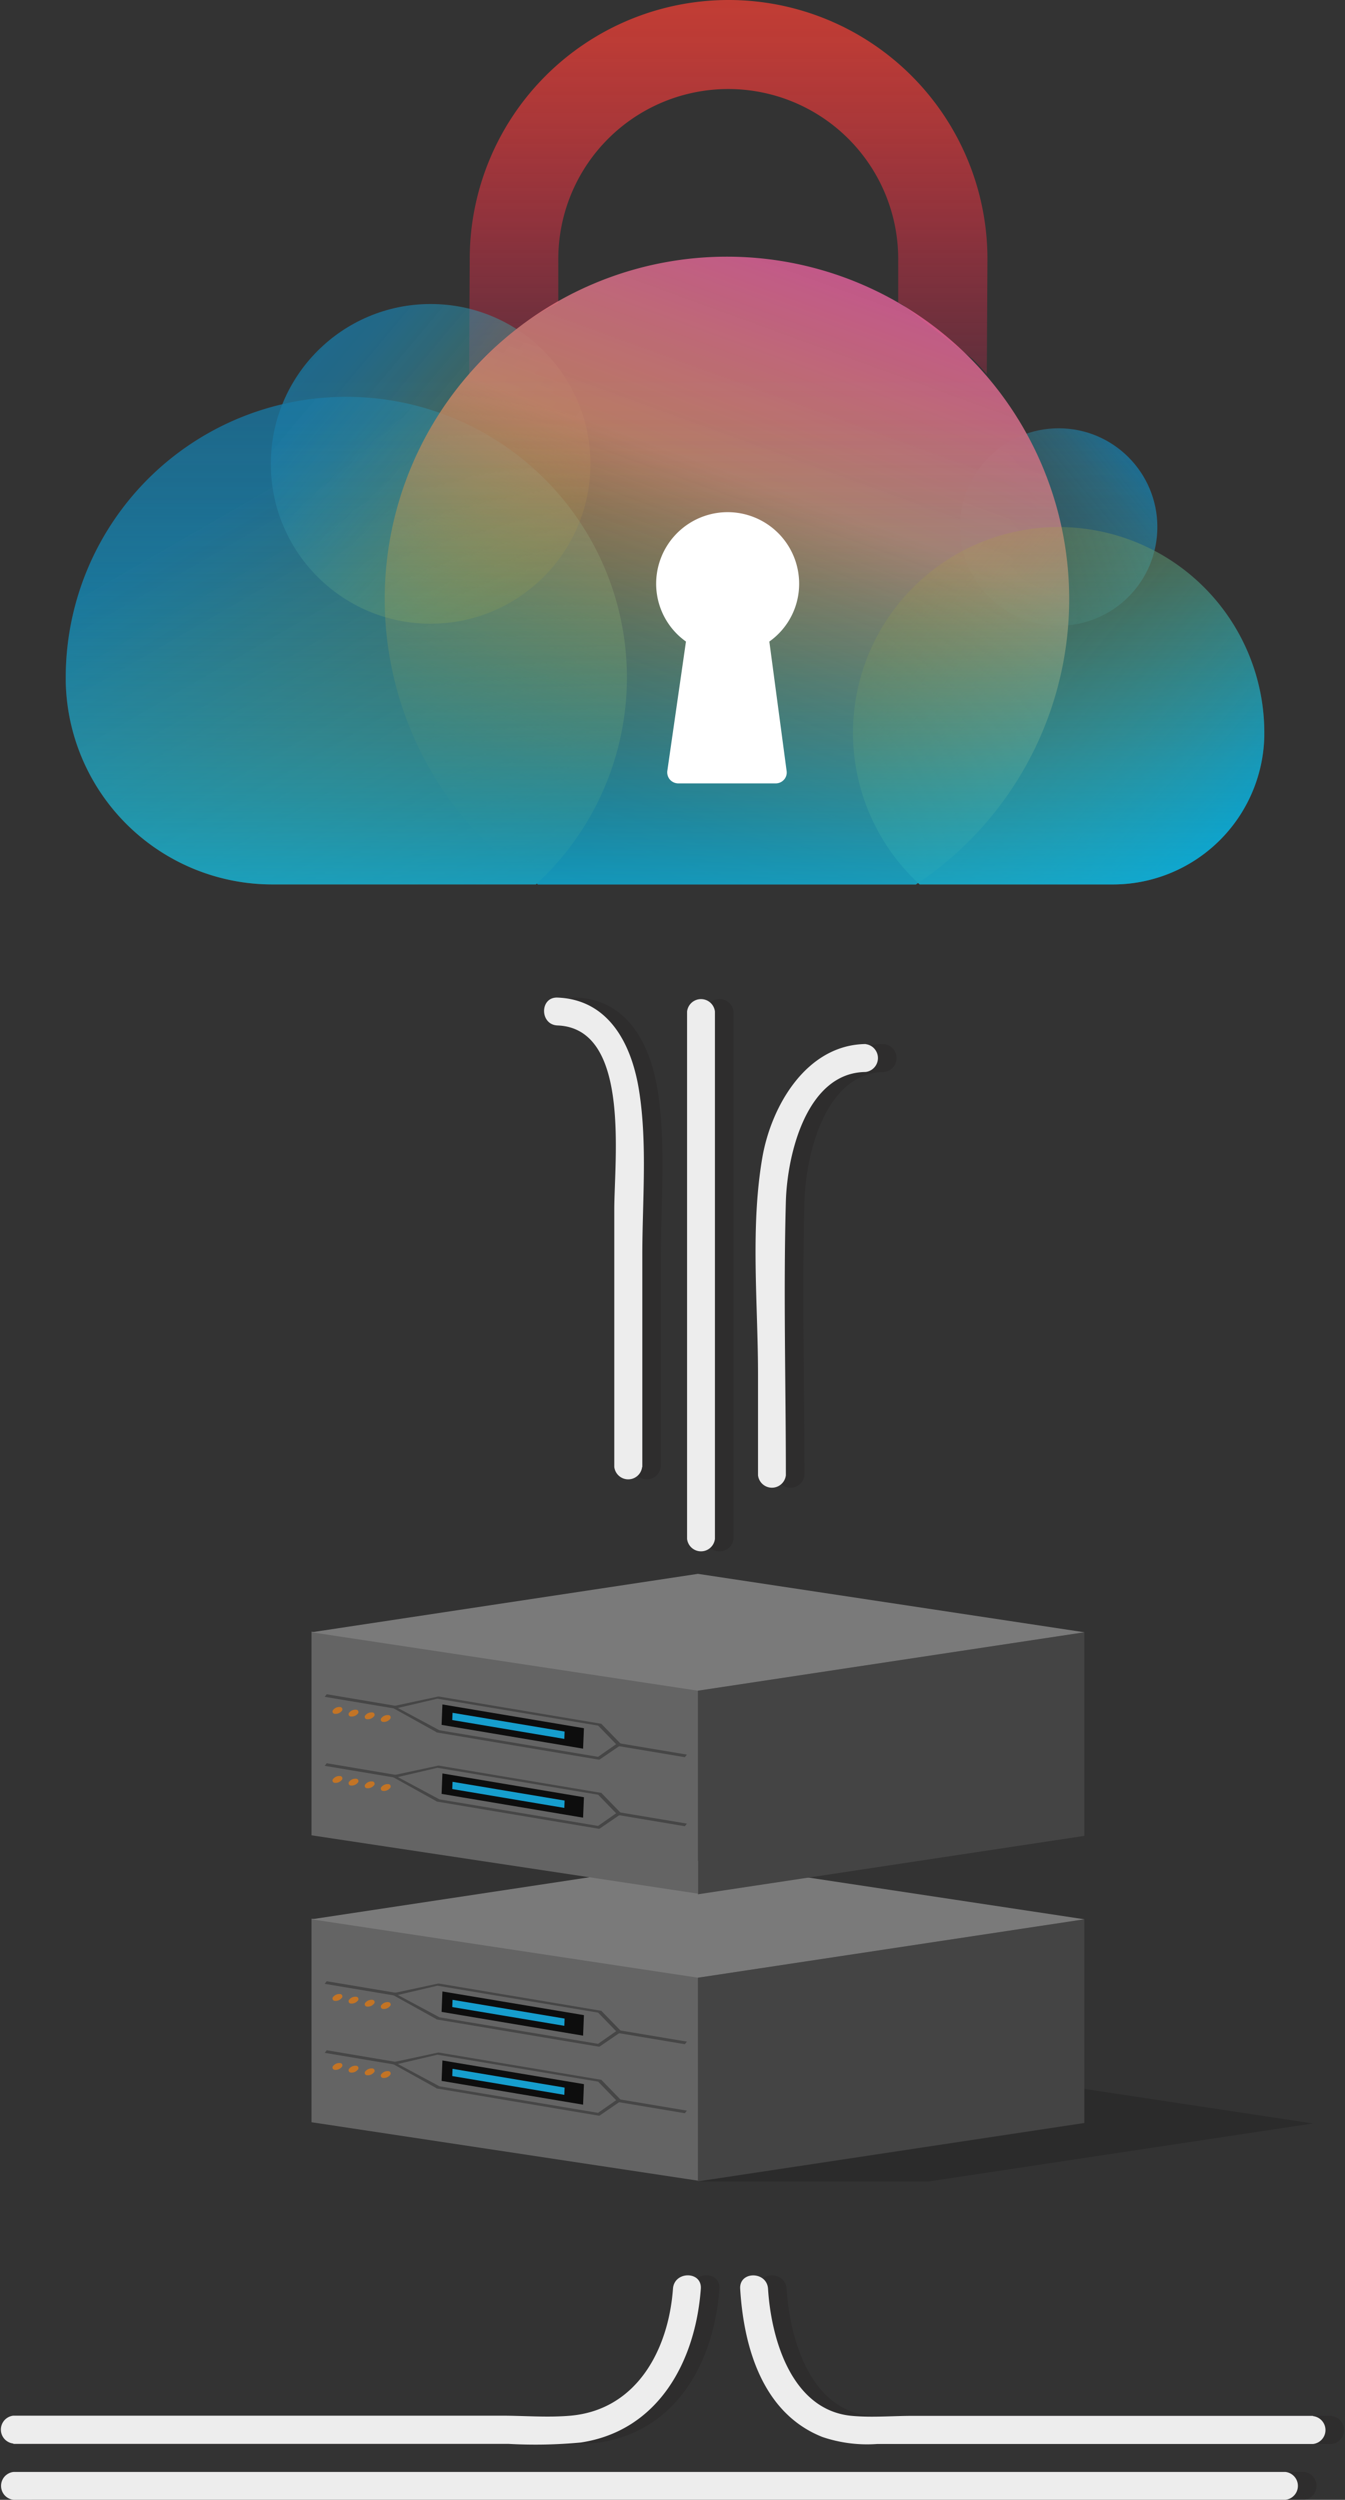 <svg xmlns="http://www.w3.org/2000/svg" xmlns:xlink="http://www.w3.org/1999/xlink" viewBox="0 0 144.86 269.13"><rect x="0" y="0" width="144.86" height="269.13" fill="#333333" stroke="none"/><defs><style>.cls-1{isolation:isolate;}.cls-2{fill:#444;}.cls-3{fill:#646464;}.cls-4{fill:#464646;}.cls-5{fill:#0d0d0d;}.cls-6{fill:#c37425;}.cls-7{fill:#169ece;}.cls-8{fill:#7a7a7a;}.cls-9{opacity:0.15;mix-blend-mode:multiply;}.cls-10{opacity:0.34;}.cls-11{fill:#231f20;}.cls-12{fill:#ededed;}.cls-13,.cls-14,.cls-15,.cls-16,.cls-17,.cls-19{opacity:0.76;}.cls-13{fill:url(#linear-gradient);}.cls-15{fill:url(#linear-gradient-2);}.cls-16{fill:url(#linear-gradient-3);}.cls-17{fill:url(#linear-gradient-4);}.cls-18{fill:url(#linear-gradient-5);}.cls-19{fill:url(#linear-gradient-6);}.cls-20{fill:url(#linear-gradient-7);}.cls-21{fill:#fff;}</style><linearGradient id="linear-gradient" x1="2577.42" y1="973.41" x2="2577.42" y2="1028.52" gradientUnits="userSpaceOnUse"><stop offset="0" stop-color="#ee4035"/><stop offset="0.09" stop-color="#ed3e37" stop-opacity="0.96"/><stop offset="0.24" stop-color="#eb3a3c" stop-opacity="0.85"/><stop offset="0.43" stop-color="#e83345" stop-opacity="0.68"/><stop offset="0.65" stop-color="#e42950" stop-opacity="0.43"/><stop offset="0.9" stop-color="#de1d5f" stop-opacity="0.13"/><stop offset="1" stop-color="#dc1865" stop-opacity="0"/></linearGradient><linearGradient id="linear-gradient-2" x1="2521.64" y1="1019.91" x2="2551.51" y2="1071.64" gradientUnits="userSpaceOnUse"><stop offset="0.14" stop-color="#108fca"/><stop offset="0.24" stop-color="#2093bd" stop-opacity="0.94"/><stop offset="0.42" stop-color="#4c9e99" stop-opacity="0.8"/><stop offset="0.66" stop-color="#92b05f" stop-opacity="0.57"/><stop offset="0.96" stop-color="#f2c911" stop-opacity="0.24"/><stop offset="1" stop-color="#ffcc06" stop-opacity="0.2"/></linearGradient><linearGradient id="linear-gradient-3" x1="122.16" y1="49.9" x2="105.87" y2="63.57" gradientUnits="userSpaceOnUse"><stop offset="0" stop-color="#108fca"/><stop offset="0.04" stop-color="#1592ca" stop-opacity="0.95"/><stop offset="0.2" stop-color="#289ec8" stop-opacity="0.72"/><stop offset="0.37" stop-color="#39a8c6" stop-opacity="0.53"/><stop offset="0.53" stop-color="#46afc5" stop-opacity="0.39"/><stop offset="0.69" stop-color="#4fb5c5" stop-opacity="0.28"/><stop offset="0.85" stop-color="#54b8c4" stop-opacity="0.22"/><stop offset="1" stop-color="#56b9c4" stop-opacity="0.2"/></linearGradient><linearGradient id="linear-gradient-4" x1="33.19" y1="38.88" x2="59.56" y2="61" gradientUnits="userSpaceOnUse"><stop offset="0" stop-color="#108fca"/><stop offset="0.11" stop-color="#1791c5" stop-opacity="0.98"/><stop offset="0.26" stop-color="#2a96b5" stop-opacity="0.91"/><stop offset="0.42" stop-color="#499d9b" stop-opacity="0.81"/><stop offset="0.59" stop-color="#74a978" stop-opacity="0.66"/><stop offset="0.77" stop-color="#acb74a" stop-opacity="0.48"/><stop offset="0.96" stop-color="#f0c813" stop-opacity="0.25"/><stop offset="1" stop-color="#ffcc06" stop-opacity="0.2"/></linearGradient><linearGradient id="linear-gradient-5" x1="2565.04" y1="1071.59" x2="2589.9" y2="1003.27" gradientUnits="userSpaceOnUse"><stop offset="0" stop-color="#ffcc06" stop-opacity="0"/><stop offset="0.06" stop-color="#ffca0a" stop-opacity="0.03"/><stop offset="0.16" stop-color="#fec614" stop-opacity="0.11"/><stop offset="0.27" stop-color="#fdbe26" stop-opacity="0.25"/><stop offset="0.4" stop-color="#fbb43e" stop-opacity="0.43"/><stop offset="0.55" stop-color="#f8a75d" stop-opacity="0.67"/><stop offset="0.67" stop-color="#f69a7a" stop-opacity="0.9"/><stop offset="1" stop-color="#ef64a4"/></linearGradient><linearGradient id="linear-gradient-6" x1="2628.96" y1="1065.66" x2="2596.05" y2="1038.05" gradientUnits="userSpaceOnUse"><stop offset="0" stop-color="#09b6e4"/><stop offset="0.24" stop-color="#4abca9" stop-opacity="0.79"/><stop offset="0.61" stop-color="#abc452" stop-opacity="0.47"/><stop offset="0.87" stop-color="#e8ca1b" stop-opacity="0.28"/><stop offset="1" stop-color="#ffcc06" stop-opacity="0.2"/></linearGradient><linearGradient id="linear-gradient-7" x1="2570.63" y1="1068.64" x2="2570.63" y2="1001.06" gradientUnits="userSpaceOnUse"><stop offset="0" stop-color="#09b6e4"/><stop offset="0.09" stop-color="#09b6e4" stop-opacity="0.83"/><stop offset="0.23" stop-color="#0ab6e4" stop-opacity="0.58"/><stop offset="0.37" stop-color="#0ab6e3" stop-opacity="0.37"/><stop offset="0.5" stop-color="#0bb6e3" stop-opacity="0.21"/><stop offset="0.62" stop-color="#0bb6e3" stop-opacity="0.1"/><stop offset="0.73" stop-color="#0bb6e3" stop-opacity="0.02"/><stop offset="0.81" stop-color="#0bb6e3" stop-opacity="0"/></linearGradient></defs><title>secure-cloud</title><g class="cls-1"><g id="HEADER"><g id="Menu"><polygon class="cls-2" points="116.79 228.55 75.17 234.84 75.17 212.92 116.79 206.63 116.79 228.55"/><polygon class="cls-3" points="75.17 234.77 33.55 228.48 33.55 206.56 75.17 212.85 75.17 234.77"/><path class="cls-4" d="M2546,1190.79l-4.66-2.59a0.1,0.1,0,0,1,0-.13,0.32,0.32,0,0,1,.18-0.11l4.66-1h0.1l17.4,2.92,0.07,0,2.12,2.18a0.1,0.1,0,0,1,0,.13,0.32,0.32,0,0,1-.18.11l-2.12,1.45h-0.1l-17.46-2.93S2546,1190.81,2546,1190.79Zm19.36,1.3-1.94-2-17.31-2.9-4.26,1,4.48,2.4,17.08,2.86Z" transform="translate(-2499 -973.41)"/><polygon class="cls-5" points="47.56 216.6 62.8 219.16 62.89 216.95 47.65 214.4 47.56 216.6"/><polygon class="cls-4" points="34.97 213.58 42.44 214.83 42.66 214.55 35.19 213.3 34.97 213.58"/><polygon class="cls-4" points="66.29 218.83 73.76 220.08 73.98 219.8 66.51 218.55 66.29 218.83"/><path class="cls-6" d="M2534.9,1188.38a0.25,0.25,0,0,0,.16.44,0.85,0.85,0,0,0,.73-0.29,0.25,0.25,0,0,0-.16-0.44A0.85,0.85,0,0,0,2534.9,1188.38Z" transform="translate(-2499 -973.41)"/><path class="cls-6" d="M2536.63,1188.67a0.25,0.25,0,0,0,.16.44,0.85,0.85,0,0,0,.73-0.29,0.25,0.25,0,0,0-.16-0.44A0.85,0.85,0,0,0,2536.63,1188.67Z" transform="translate(-2499 -973.41)"/><path class="cls-6" d="M2538.37,1189a0.25,0.25,0,0,0,.16.44,0.85,0.85,0,0,0,.73-0.29,0.25,0.25,0,0,0-.16-0.44A0.85,0.85,0,0,0,2538.37,1189Z" transform="translate(-2499 -973.41)"/><path class="cls-6" d="M2540.1,1189.25a0.25,0.25,0,0,0,.16.44,0.85,0.85,0,0,0,.73-0.29,0.25,0.25,0,0,0-.16-0.44A0.85,0.85,0,0,0,2540.1,1189.25Z" transform="translate(-2499 -973.41)"/><polygon class="cls-7" points="48.71 216.08 60.78 218.1 60.81 217.32 48.74 215.3 48.71 216.08"/><path class="cls-4" d="M2546,1198.22l-4.66-2.59a0.1,0.1,0,0,1,0-.13,0.32,0.32,0,0,1,.18-0.11l4.66-1h0.1l17.4,2.92,0.07,0,2.12,2.18a0.1,0.1,0,0,1,0,.13,0.32,0.32,0,0,1-.18.11l-2.12,1.45h-0.1l-17.46-2.93S2546,1198.24,2546,1198.22Zm19.36,1.3-1.94-2-17.31-2.9-4.26,1,4.48,2.4,17.08,2.86Z" transform="translate(-2499 -973.41)"/><polygon class="cls-5" points="47.56 224.03 62.8 226.59 62.89 224.38 47.65 221.83 47.56 224.03"/><polygon class="cls-4" points="34.97 221.01 42.44 222.26 42.66 221.99 35.19 220.73 34.97 221.01"/><polygon class="cls-4" points="66.29 226.26 73.76 227.51 73.98 227.23 66.51 225.98 66.29 226.26"/><path class="cls-6" d="M2534.9,1195.81a0.25,0.25,0,0,0,.16.44,0.85,0.85,0,0,0,.73-0.29,0.25,0.25,0,0,0-.16-0.44A0.85,0.85,0,0,0,2534.9,1195.81Z" transform="translate(-2499 -973.41)"/><path class="cls-6" d="M2536.63,1196.1a0.25,0.25,0,0,0,.16.44,0.85,0.85,0,0,0,.73-0.29,0.25,0.25,0,0,0-.16-0.44A0.85,0.85,0,0,0,2536.63,1196.1Z" transform="translate(-2499 -973.41)"/><path class="cls-6" d="M2538.37,1196.39a0.25,0.25,0,0,0,.16.44,0.85,0.85,0,0,0,.73-0.29,0.25,0.25,0,0,0-.16-0.44A0.85,0.85,0,0,0,2538.37,1196.39Z" transform="translate(-2499 -973.41)"/><path class="cls-6" d="M2540.1,1196.68a0.25,0.25,0,0,0,.16.44,0.85,0.85,0,0,0,.73-0.29,0.25,0.25,0,0,0-.16-0.44A0.85,0.85,0,0,0,2540.1,1196.68Z" transform="translate(-2499 -973.41)"/><polygon class="cls-7" points="48.71 223.51 60.78 225.53 60.81 224.75 48.74 222.73 48.71 223.51"/><polygon class="cls-8" points="75.17 200.34 33.55 206.63 75.17 212.92 116.79 206.63 75.17 200.34"/><polygon class="cls-9" points="75.17 234.86 100 234.86 141.41 228.61 116.79 224.89 116.79 228.58 75.17 234.86"/><polygon class="cls-2" points="116.79 197.65 75.17 203.94 75.17 182.02 116.79 175.73 116.79 197.65"/><polygon class="cls-3" points="75.17 203.87 33.55 197.59 33.55 175.66 75.17 181.95 75.17 203.87"/><path class="cls-4" d="M2546,1159.89l-4.66-2.59a0.1,0.1,0,0,1,0-.13,0.32,0.32,0,0,1,.18-0.11l4.66-1h0.1l17.4,2.92,0.07,0,2.12,2.18a0.1,0.1,0,0,1,0,.13,0.32,0.32,0,0,1-.18.11l-2.12,1.45h-0.1l-17.46-2.93S2546,1159.91,2546,1159.89Zm19.36,1.3-1.94-2-17.31-2.9-4.26,1,4.48,2.4,17.08,2.86Z" transform="translate(-2499 -973.41)"/><polygon class="cls-5" points="47.56 185.7 62.8 188.26 62.89 186.06 47.65 183.5 47.56 185.7"/><polygon class="cls-4" points="34.97 182.68 42.44 183.93 42.66 183.66 35.19 182.4 34.97 182.68"/><polygon class="cls-4" points="66.29 187.93 73.76 189.18 73.98 188.9 66.51 187.65 66.29 187.93"/><path class="cls-6" d="M2534.9,1157.48a0.25,0.25,0,0,0,.16.44,0.85,0.85,0,0,0,.73-0.29,0.25,0.25,0,0,0-.16-0.44A0.85,0.85,0,0,0,2534.9,1157.48Z" transform="translate(-2499 -973.41)"/><path class="cls-6" d="M2536.63,1157.77a0.25,0.25,0,0,0,.16.44,0.85,0.85,0,0,0,.73-0.29,0.25,0.25,0,0,0-.16-0.44A0.85,0.85,0,0,0,2536.63,1157.77Z" transform="translate(-2499 -973.41)"/><path class="cls-6" d="M2538.37,1158.06a0.25,0.25,0,0,0,.16.44,0.85,0.85,0,0,0,.73-0.29,0.25,0.25,0,0,0-.16-0.44A0.85,0.85,0,0,0,2538.37,1158.06Z" transform="translate(-2499 -973.41)"/><path class="cls-6" d="M2540.1,1158.35a0.25,0.25,0,0,0,.16.44,0.85,0.85,0,0,0,.73-0.29,0.25,0.25,0,0,0-.16-0.44A0.85,0.85,0,0,0,2540.1,1158.35Z" transform="translate(-2499 -973.41)"/><polygon class="cls-7" points="48.71 185.18 60.78 187.21 60.81 186.42 48.74 184.4 48.71 185.18"/><path class="cls-4" d="M2546,1167.33l-4.66-2.59a0.1,0.1,0,0,1,0-.13,0.32,0.32,0,0,1,.18-0.11l4.66-1h0.1l17.4,2.92,0.07,0,2.12,2.18a0.1,0.1,0,0,1,0,.13,0.32,0.32,0,0,1-.18.11l-2.12,1.45h-0.1l-17.46-2.93S2546,1167.34,2546,1167.33Zm19.36,1.3-1.94-2-17.31-2.9-4.26,1,4.48,2.4,17.08,2.86Z" transform="translate(-2499 -973.41)"/><polygon class="cls-5" points="47.56 193.13 62.8 195.69 62.89 193.49 47.65 190.93 47.56 193.13"/><polygon class="cls-4" points="34.97 190.11 42.44 191.36 42.66 191.09 35.19 189.83 34.97 190.11"/><polygon class="cls-4" points="66.29 195.36 73.76 196.61 73.98 196.33 66.51 195.08 66.29 195.36"/><path class="cls-6" d="M2534.9,1164.91a0.25,0.25,0,0,0,.16.44,0.85,0.85,0,0,0,.73-0.29,0.25,0.25,0,0,0-.16-0.44A0.85,0.85,0,0,0,2534.9,1164.91Z" transform="translate(-2499 -973.41)"/><path class="cls-6" d="M2536.63,1165.2a0.25,0.25,0,0,0,.16.44,0.85,0.85,0,0,0,.73-0.29,0.25,0.25,0,0,0-.16-0.44A0.85,0.85,0,0,0,2536.63,1165.2Z" transform="translate(-2499 -973.41)"/><path class="cls-6" d="M2538.37,1165.49a0.25,0.25,0,0,0,.16.44,0.85,0.85,0,0,0,.73-0.29,0.25,0.25,0,0,0-.16-0.44A0.85,0.85,0,0,0,2538.37,1165.49Z" transform="translate(-2499 -973.41)"/><path class="cls-6" d="M2540.1,1165.78a0.25,0.25,0,0,0,.16.44,0.85,0.85,0,0,0,.73-0.29,0.25,0.25,0,0,0-.16-0.44A0.85,0.85,0,0,0,2540.1,1165.78Z" transform="translate(-2499 -973.41)"/><polygon class="cls-7" points="48.71 192.61 60.78 194.64 60.81 193.85 48.74 191.83 48.71 192.61"/><polygon class="cls-8" points="75.17 169.44 33.55 175.73 75.17 182.02 116.79 175.73 75.17 169.44"/><g class="cls-10"><path class="cls-11" d="M2570.18,1131.35V1108.5c0-5.71.55-11.86-.33-17.54-0.76-5-3.19-9.93-8.8-10.15-1.94-.08-1.93,2.93,0,3,7.87,0.31,6.11,14.33,6.11,19.86v27.67a1.51,1.51,0,0,0,3,0h0Z" transform="translate(-2499 -973.41)"/></g><path class="cls-12" d="M2568.18,1131.35V1108.5c0-5.71.55-11.86-.33-17.54-0.76-5-3.19-9.93-8.8-10.15-1.94-.08-1.93,2.93,0,3,7.87,0.31,6.11,14.33,6.11,19.86v27.67a1.51,1.51,0,0,0,3,0h0Z" transform="translate(-2499 -973.41)"/><g class="cls-10"><path class="cls-11" d="M2575,1082.31v56.78a1.51,1.51,0,0,0,3,0v-56.78a1.51,1.51,0,0,0-3,0h0Z" transform="translate(-2499 -973.41)"/></g><path class="cls-12" d="M2573,1082.31v56.78a1.51,1.51,0,0,0,3,0v-56.78a1.51,1.51,0,0,0-3,0h0Z" transform="translate(-2499 -973.41)"/><g class="cls-10"><path class="cls-11" d="M2594.25,1085.81c-6.39.07-10.18,6.67-11.14,12.2-1.31,7.55-.47,15.71-0.47,23.36v10.87a1.51,1.51,0,0,0,3,0c0-9.82-.27-19.68,0-29.49,0.15-5.15,2.28-13.86,8.58-13.93a1.51,1.51,0,0,0,0-3h0Z" transform="translate(-2499 -973.41)"/></g><path class="cls-12" d="M2592.25,1085.81c-6.39.07-10.18,6.67-11.14,12.2-1.31,7.55-.47,15.71-0.47,23.36v10.87a1.51,1.51,0,0,0,3,0c0-9.82-.27-19.68,0-29.49,0.15-5.15,2.28-13.86,8.58-13.93a1.51,1.51,0,0,0,0-3h0Z" transform="translate(-2499 -973.41)"/><g class="cls-10"><path class="cls-11" d="M2502.45,1242.54h137a1.51,1.51,0,0,0,0-3h-137a1.51,1.51,0,0,0,0,3h0Z" transform="translate(-2499 -973.41)"/></g><path class="cls-12" d="M2500.45,1242.54h137a1.51,1.51,0,0,0,0-3h-137a1.51,1.51,0,0,0,0,3h0Z" transform="translate(-2499 -973.41)"/><g class="cls-10"><path class="cls-11" d="M2502.45,1236.52h53.35a52.23,52.23,0,0,0,7.75-.15c8.35-1.26,12.36-8.72,12.93-16.55,0.14-1.93-2.87-1.93-3,0-0.47,6.49-3.85,13-11,13.66-2.47.22-5,0-7.49,0h-52.56a1.51,1.51,0,0,0,0,3h0Z" transform="translate(-2499 -973.41)"/></g><path class="cls-12" d="M2500.45,1236.52h53.35a52.23,52.23,0,0,0,7.75-.15c8.35-1.26,12.36-8.72,12.93-16.55,0.14-1.93-2.87-1.93-3,0-0.47,6.49-3.85,13-11,13.66-2.47.22-5,0-7.49,0h-52.56a1.51,1.51,0,0,0,0,3h0Z" transform="translate(-2499 -973.41)"/><g class="cls-10"><path class="cls-11" d="M2642.41,1233.5h-43.05c-2.18,0-4.47.2-6.64,0-6.38-.61-8.65-8.1-9-13.67-0.12-1.93-3.13-1.94-3,0,0.38,6.3,2.42,13.39,8.84,15.94a15,15,0,0,0,5.91.76h46.95a1.51,1.51,0,0,0,0-3h0Z" transform="translate(-2499 -973.41)"/></g><path class="cls-12" d="M2640.41,1233.5h-43.05c-2.18,0-4.47.2-6.64,0-6.38-.61-8.65-8.1-9-13.67-0.12-1.93-3.13-1.94-3,0,0.38,6.3,2.42,13.39,8.84,15.94a15,15,0,0,0,5.91.76h46.95a1.51,1.51,0,0,0,0-3h0Z" transform="translate(-2499 -973.41)"/><path class="cls-13" d="M2551.13,1012.06a28.18,28.18,0,0,1,8-6.05l0-4.71a18.3,18.3,0,0,1,36.61,0l0,4.67,0.5,0.28,7.53,5.82q0.78,0.79,1.51,1.61l0.07-12.38a27.89,27.89,0,0,0-27.88-27.89h0a27.89,27.89,0,0,0-27.88,27.89l-0.07,12.41C2550,1013.14,2550.56,1012.59,2551.13,1012.06Z" transform="translate(-2499 -973.41)"/><g class="cls-14"><path class="cls-15" d="M2528.4,1068.63h28.32a30.22,30.22,0,1,0-50.64-22.28q0,0.21,0,.41A22.27,22.27,0,0,0,2528.4,1068.63Z" transform="translate(-2499 -973.41)"/><circle class="cls-16" cx="114.02" cy="56.74" r="10.63"/><circle class="cls-17" cx="46.38" cy="49.94" r="17.21"/><path class="cls-18" d="M2597.64,1068.64h-40.69A36.86,36.86,0,1,1,2597.64,1068.64Z" transform="translate(-2499 -973.41)"/><path class="cls-19" d="M2598.05,1068.63h20.76a16.32,16.32,0,0,0,16.36-16q0-.15,0-0.3A22.15,22.15,0,1,0,2598.05,1068.63Z" transform="translate(-2499 -973.41)"/></g><g class="cls-14"><path class="cls-20" d="M2623.33,1032.69a10.61,10.61,0,0,0-13.77-12.59,36.84,36.84,0,0,0-54.92-11.24,17.18,17.18,0,0,0-25.22,8.07,30.23,30.23,0,0,0-23.34,29.42q0,0.21,0,.41a22.27,22.27,0,0,0,22.32,21.87h28.32l0.09-.09,0.13,0.1h40.7l0.24-.17,0.17,0.16h20.76a16.32,16.32,0,0,0,16.36-16q0-.15,0-0.3A22.15,22.15,0,0,0,2623.33,1032.69Z" transform="translate(-2499 -973.41)"/></g><path class="cls-21" d="M2581.86,1042.48a7.61,7.61,0,0,0,3.21-6.23,7.7,7.7,0,1,0-15.4,0,7.63,7.63,0,0,0,3.21,6.23l-2,13.87a1.2,1.2,0,0,0,.28,1,1.21,1.21,0,0,0,.9.4h10.48a1.2,1.2,0,0,0,.9-0.4,1.16,1.16,0,0,0,.28-0.94Z" transform="translate(-2499 -973.41)"/></g></g></g></svg>